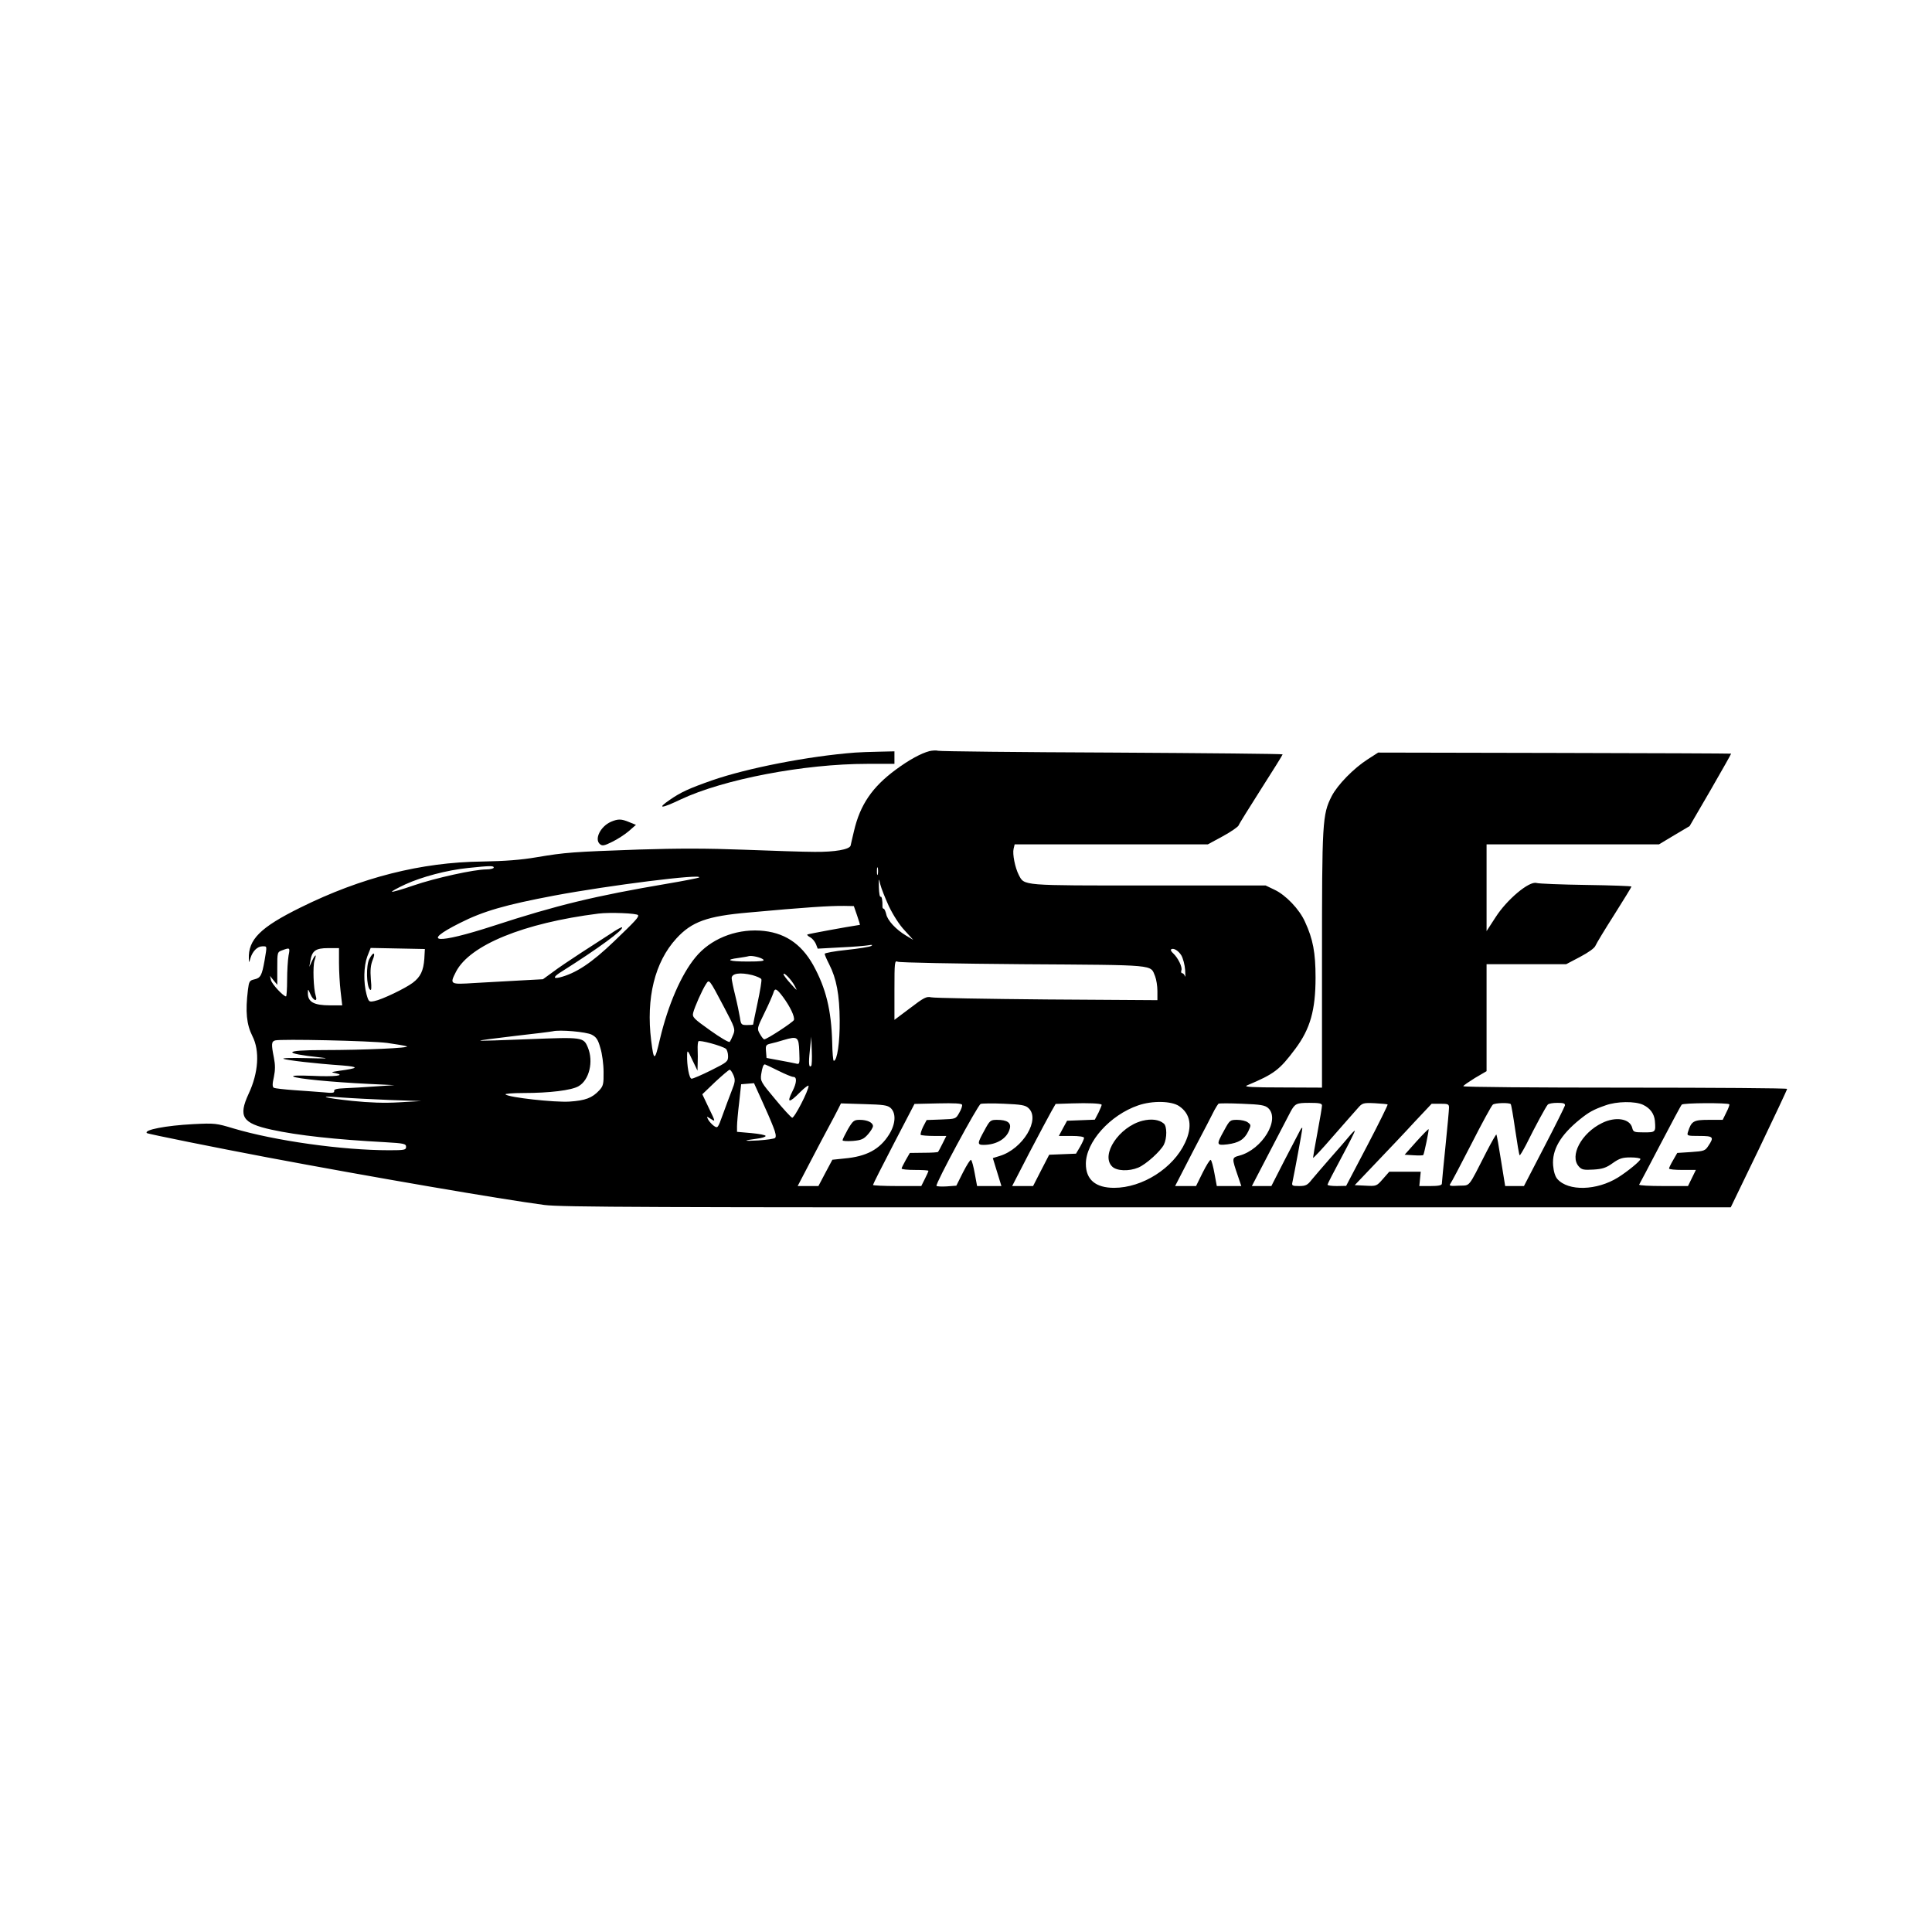 <?xml version="1.0" encoding="UTF-8" standalone="no"?> <svg xmlns="http://www.w3.org/2000/svg" version="1.0" width="1080pt" height="1080pt" viewBox="0 0 1080 1080" preserveAspectRatio="xMidYMid meet"><g transform="translate(0,1080) scale(0.1,-0.1)" fill="#000000" stroke="none"><path d="M5195 6601 c-46 -12 -114 -49 -187 -103 -132 -97 -200 -197 -234 -343 -9 -39 -18 -75 -19 -82 -7 -22 -89 -36 -200 -35 -60 0 -238 6 -395 12 -208 8 -367 8 -590 1 -368 -13 -410 -16 -570 -43 -87 -15 -179 -22 -305 -24 -341 -4 -676 -89 -1015 -257 -225 -111 -293 -179 -289 -287 1 -24 1 -24 9 4 12 39 39 66 67 66 27 0 26 5 12 -79 -15 -84 -22 -98 -58 -106 -26 -6 -29 -11 -35 -58 -15 -123 -8 -193 25 -259 42 -82 34 -205 -21 -322 -59 -128 -36 -165 128 -201 146 -32 356 -55 635 -70 106 -6 117 -9 117 -26 0 -17 -8 -19 -94 -19 -264 0 -639 53 -871 122 -96 29 -105 30 -225 24 -153 -8 -277 -32 -259 -50 5 -5 394 -83 674 -136 585 -110 1300 -233 1549 -266 94 -12 579 -14 3370 -13 l3261 0 158 327 c86 180 157 330 157 335 0 4 -407 7 -905 7 -498 0 -905 3 -905 8 0 4 30 24 65 46 l65 38 0 299 0 299 223 0 222 0 78 41 c47 25 81 49 86 63 5 12 52 90 105 173 53 84 96 154 96 157 0 3 -114 7 -252 9 -139 2 -265 7 -279 11 -41 12 -166 -93 -229 -192 l-50 -77 0 243 0 242 482 0 482 0 85 51 86 51 117 201 c64 111 116 203 115 204 -1 1 -446 3 -987 4 l-986 2 -59 -38 c-78 -50 -168 -142 -201 -206 -52 -103 -54 -140 -54 -915 l0 -714 -222 1 c-166 0 -217 3 -198 11 154 65 182 86 271 205 83 111 113 216 113 398 0 139 -14 215 -59 312 -31 70 -108 150 -170 179 l-50 24 -653 0 c-716 0 -695 -2 -727 59 -21 41 -36 117 -29 146 l6 25 540 0 540 0 83 45 c46 25 86 53 89 61 3 9 60 100 126 204 66 103 120 190 120 193 0 3 -429 7 -952 10 -524 2 -962 7 -973 10 -11 3 -33 2 -50 -2z m-2435 -651 c0 -5 -19 -10 -41 -10 -68 0 -286 -48 -408 -90 -63 -22 -117 -37 -120 -35 -2 3 31 21 74 41 94 43 234 80 352 92 125 13 143 13 143 2z m2147 -37 c-3 -10 -5 -2 -5 17 0 19 2 27 5 18 2 -10 2 -26 0 -35z m-999 -18 c-3 -3 -84 -19 -179 -35 -401 -68 -617 -120 -969 -235 -320 -104 -413 -97 -190 15 132 67 255 102 530 154 305 57 830 123 808 101z m1061 -161 c23 -48 59 -105 88 -135 l48 -53 -40 24 c-57 34 -104 85 -111 120 -4 16 -10 30 -14 30 -4 0 -8 6 -7 13 1 33 -4 58 -10 54 -5 -3 -9 20 -10 52 -1 54 -1 55 8 17 5 -21 27 -76 48 -122z m-178 -51 c10 -29 17 -53 16 -53 -74 -11 -291 -51 -294 -54 -3 -2 5 -10 17 -16 11 -6 25 -23 31 -37 l10 -26 127 7 c70 3 141 9 157 12 21 4 25 2 15 -4 -8 -5 -70 -15 -137 -22 -68 -7 -123 -17 -123 -22 0 -5 11 -31 25 -58 41 -80 58 -171 59 -315 1 -121 -14 -225 -33 -225 -4 0 -8 46 -9 103 -5 182 -35 303 -106 432 -69 123 -165 185 -299 193 -140 8 -277 -49 -359 -149 -81 -98 -154 -268 -199 -458 -29 -125 -34 -126 -49 -7 -29 237 20 438 141 570 86 94 172 125 404 145 315 29 456 38 534 37 l54 -1 18 -52z m-1224 1 c4 -11 -13 -30 -133 -145 -128 -123 -215 -180 -306 -203 -40 -9 -34 5 15 35 201 127 346 233 334 245 -2 3 -31 -13 -63 -35 -32 -21 -106 -69 -164 -106 -58 -38 -130 -86 -160 -109 l-55 -40 -130 -7 c-71 -4 -185 -10 -252 -14 -139 -9 -140 -8 -104 63 77 149 377 272 796 325 62 8 218 2 222 -9z m-1954 -226 c-4 -24 -8 -85 -8 -136 0 -50 -3 -92 -6 -92 -15 0 -78 68 -84 90 l-6 25 20 -25 21 -25 0 92 c0 90 0 91 28 101 43 16 44 15 35 -30z m282 -40 c0 -46 4 -118 9 -160 l9 -78 -67 0 c-92 0 -126 19 -125 70 0 23 1 23 14 -7 16 -38 42 -46 30 -10 -13 40 -17 166 -7 197 14 40 5 38 -14 -2 l-15 -33 6 34 c9 56 29 71 99 71 l61 0 0 -82z m477 22 c-5 -66 -21 -101 -65 -134 -41 -31 -172 -94 -214 -102 -30 -6 -32 -5 -44 37 -18 67 -16 157 4 212 l19 48 151 -3 152 -3 -3 -55z m4232 19 c9 -16 19 -52 21 -81 2 -29 2 -45 -1 -35 -3 9 -10 17 -16 17 -5 0 -7 7 -4 16 7 17 -19 70 -46 95 -10 9 -15 18 -12 21 11 12 41 -5 58 -33z m-2337 -23 c9 -8 -13 -11 -87 -11 -106 0 -131 10 -52 20 26 4 52 8 57 10 17 5 69 -7 82 -19z m1454 -26 c754 -5 708 -1 736 -67 7 -18 13 -55 13 -83 l0 -51 -617 4 c-340 3 -631 8 -648 12 -26 6 -41 -2 -117 -60 l-88 -66 0 167 c0 155 1 166 18 158 9 -5 326 -11 703 -14z m-1515 -61 c25 -7 48 -17 50 -23 3 -7 -7 -65 -21 -131 -14 -65 -25 -120 -25 -122 0 -2 -15 -3 -34 -3 -32 0 -34 2 -40 43 -4 23 -15 78 -26 122 -11 44 -20 88 -20 97 0 27 47 34 116 17z m237 -61 c16 -30 14 -28 -22 12 -23 25 -41 49 -41 54 0 15 44 -30 63 -66z m-394 -121 c59 -112 62 -120 50 -150 -7 -18 -16 -36 -20 -41 -4 -5 -53 24 -109 64 -94 67 -101 74 -95 99 8 32 50 127 71 159 19 29 16 34 103 -131z m328 60 c40 -54 67 -111 61 -129 -6 -13 -151 -108 -166 -108 -4 0 -15 14 -24 30 -17 30 -17 31 26 119 24 48 45 98 49 110 8 30 18 26 54 -22z m-1069 -211 c25 -13 35 -27 48 -74 10 -31 18 -92 18 -134 1 -68 -2 -79 -24 -103 -40 -43 -78 -57 -167 -63 -85 -5 -338 23 -357 40 -6 4 39 8 100 8 145 0 269 15 308 38 60 34 85 138 52 217 -24 57 -29 58 -328 46 -149 -6 -273 -10 -274 -8 -2 2 85 13 194 26 108 12 204 24 212 26 38 10 188 -3 218 -19z m1160 -94 c3 -71 2 -73 -20 -67 -13 3 -54 11 -93 18 l-70 13 -3 37 c-3 33 0 37 25 43 15 3 48 12 73 20 79 23 85 19 88 -64z m67 -80 c-13 -14 -16 13 -8 85 l8 78 3 -79 c2 -43 0 -81 -3 -84z m-2371 128 c49 -7 99 -15 110 -19 24 -9 -238 -21 -466 -21 -225 0 -233 -18 -18 -41 56 -6 38 -7 -75 -4 -83 2 -141 1 -130 -4 21 -8 172 -26 330 -37 95 -8 91 -15 -20 -30 -45 -7 -47 -8 -20 -13 62 -13 -5 -21 -128 -15 -80 3 -117 2 -107 -4 18 -12 215 -31 420 -41 l145 -7 -105 -7 c-58 -4 -134 -9 -170 -10 -48 -2 -64 -6 -62 -16 2 -11 -11 -12 -60 -7 -35 3 -109 8 -164 12 -56 4 -107 10 -113 13 -9 6 -9 21 0 61 8 39 8 67 0 108 -15 75 -14 90 7 96 30 9 533 -2 626 -14z m1894 -33 c6 -5 12 -24 12 -41 0 -30 -5 -34 -95 -79 -52 -26 -101 -47 -109 -47 -13 0 -27 72 -25 135 1 27 4 24 29 -30 l29 -60 1 40 c1 22 1 57 0 77 -1 21 1 42 4 47 6 9 132 -25 154 -42z m292 -122 c38 -19 76 -35 85 -35 21 0 19 -33 -5 -80 -34 -67 -20 -69 44 -4 25 25 46 40 46 34 0 -27 -80 -182 -92 -178 -7 3 -50 49 -95 104 -79 94 -83 101 -78 138 6 39 12 56 21 56 2 0 36 -16 74 -35z m-250 -25 c11 -26 10 -38 -10 -88 -12 -31 -35 -92 -50 -134 -27 -75 -28 -76 -49 -62 -11 8 -26 24 -32 35 -10 20 -10 20 15 4 26 -17 26 -16 -11 60 l-37 78 72 69 c40 37 76 68 81 68 5 0 14 -14 21 -30z m222 -288 c14 -34 18 -56 11 -63 -5 -5 -47 -11 -94 -14 -87 -5 -89 -1 -6 10 26 3 47 10 47 15 0 5 -36 12 -80 16 l-80 7 0 31 c0 17 5 77 12 133 l11 102 36 3 36 3 43 -95 c24 -52 53 -119 64 -148z m-2142 149 l175 -6 -123 -7 c-84 -5 -166 -2 -264 8 -161 17 -203 31 -58 19 52 -4 174 -10 270 -14z m3182 -72 c-19 -34 -19 -34 -100 -37 l-82 -3 -20 -38 c-10 -21 -16 -41 -13 -45 4 -3 37 -6 75 -6 l68 0 -21 -42 c-12 -24 -23 -45 -25 -47 -3 -3 -39 -5 -81 -5 l-77 -1 -23 -40 c-12 -22 -23 -43 -23 -47 0 -5 34 -8 75 -8 41 0 75 -2 75 -5 0 -3 -9 -24 -20 -45 l-20 -40 -135 0 c-74 0 -135 3 -135 6 0 4 52 107 116 230 l116 223 132 3 c91 2 132 0 134 -8 2 -6 -5 -27 -16 -45z m387 27 c69 -62 -31 -229 -161 -268 -21 -6 -38 -12 -38 -12 0 -1 11 -36 24 -78 l24 -78 -68 0 -68 0 -13 70 c-7 39 -16 73 -21 76 -4 3 -24 -29 -45 -70 l-37 -74 -54 -4 c-30 -2 -56 0 -57 3 -7 11 231 452 247 458 9 3 68 4 131 1 95 -4 119 -8 136 -24z m409 19 c2 -1 -6 -21 -17 -44 l-21 -40 -77 -3 -78 -3 -23 -42 -23 -43 70 0 c43 0 71 -4 71 -11 0 -5 -10 -28 -22 -49 l-23 -39 -75 -3 -75 -3 -45 -87 -45 -88 -58 0 -59 0 97 188 c54 103 109 206 122 229 l24 42 92 3 c91 3 158 0 165 -7z m433 -8 c64 -43 76 -114 34 -204 -66 -143 -239 -253 -397 -253 -104 0 -158 46 -158 134 0 122 135 273 293 327 78 27 185 25 228 -4z m498 -11 c69 -63 -33 -232 -161 -266 -43 -12 -43 -12 -7 -117 l18 -53 -69 0 -68 0 -13 70 c-7 39 -16 73 -21 76 -4 3 -24 -29 -45 -71 l-37 -75 -59 0 -58 0 102 198 c57 108 110 210 118 227 9 16 19 32 22 35 4 3 63 3 132 0 104 -4 128 -8 146 -24z m301 14 c0 -8 -11 -75 -25 -149 -14 -74 -25 -138 -25 -143 0 -5 50 48 111 119 62 70 124 142 139 158 25 29 30 31 95 28 37 -2 70 -5 72 -7 2 -2 -49 -106 -114 -230 l-118 -225 -52 -1 c-29 0 -53 3 -52 8 0 4 35 72 78 152 43 80 76 147 75 149 -2 2 -16 -12 -31 -30 -15 -18 -62 -73 -105 -121 -42 -48 -89 -103 -105 -122 -24 -31 -34 -36 -71 -36 -39 0 -42 2 -37 23 12 56 55 288 55 300 0 6 -6 1 -13 -13 -7 -14 -46 -89 -87 -167 l-73 -143 -55 0 -54 0 103 198 c56 108 107 206 113 217 25 46 33 50 105 50 57 0 71 -3 71 -15z m1055 8 c3 -2 14 -67 25 -143 11 -76 22 -141 25 -143 2 -2 18 25 36 59 53 107 111 213 121 224 5 6 29 10 54 10 34 0 44 -3 42 -15 -2 -8 -54 -113 -116 -232 l-113 -218 -53 0 -52 0 -23 142 c-12 78 -24 144 -26 146 -2 2 -26 -40 -54 -94 -108 -211 -90 -189 -156 -192 -47 -3 -56 -1 -48 10 6 7 59 108 118 223 59 116 113 215 120 220 12 10 91 12 100 3z m740 -4 c40 -19 62 -50 66 -90 5 -63 4 -64 -61 -64 -56 0 -60 2 -66 26 -13 51 -93 64 -169 26 -115 -56 -183 -184 -129 -243 16 -18 28 -20 81 -17 51 3 72 10 108 36 38 27 55 32 100 32 30 0 55 -4 55 -9 0 -11 -71 -69 -125 -103 -119 -74 -278 -78 -339 -9 -12 13 -21 41 -24 76 -7 87 40 169 150 258 50 40 74 54 143 78 63 23 166 24 210 3z m482 3 c2 -3 -5 -23 -17 -46 l-20 -41 -79 0 c-84 0 -96 -7 -115 -67 -7 -22 -5 -23 63 -23 79 0 84 -6 51 -55 -18 -28 -24 -30 -97 -35 l-77 -5 -23 -40 c-13 -22 -23 -43 -23 -47 0 -5 34 -8 75 -8 l75 0 -22 -45 -22 -45 -139 0 c-76 0 -136 3 -134 8 3 4 55 104 117 222 62 118 116 220 121 225 7 10 256 11 266 2z m-4688 -21 c31 -29 28 -89 -9 -148 -52 -83 -126 -123 -250 -134 l-67 -7 -39 -73 -39 -74 -58 0 -58 0 72 138 c39 75 86 164 104 197 18 33 40 75 49 93 l17 34 129 -4 c109 -3 131 -6 149 -22z m3121 2 c0 -13 -9 -111 -20 -218 -11 -107 -20 -201 -20 -207 0 -9 -19 -13 -63 -13 l-63 0 4 40 4 40 -88 0 -88 0 -36 -41 c-35 -40 -36 -40 -96 -37 l-61 3 119 125 c66 69 163 171 215 228 l96 102 49 0 c43 0 48 -2 48 -22z"></path><path d="M2064 5438 c-18 -36 -16 -150 4 -170 8 -8 10 6 5 58 -4 51 -1 79 10 107 19 45 4 50 -19 5z"></path><path d="M5503 4481 c-40 -72 -41 -81 -5 -81 74 0 134 37 147 92 8 32 -15 48 -72 48 -36 0 -40 -3 -70 -59z"></path><path d="M6387 4535 c-131 -33 -236 -191 -170 -256 25 -25 93 -28 146 -6 43 18 123 90 143 128 18 36 18 103 0 118 -27 23 -70 28 -119 16z"></path><path d="M6843 4481 c-45 -81 -44 -85 18 -78 63 8 95 27 117 73 16 34 16 36 -3 50 -10 8 -37 14 -59 14 -40 0 -42 -2 -73 -59z"></path><path d="M4740 4488 c-16 -29 -30 -57 -30 -62 0 -5 26 -6 57 -4 48 4 61 10 85 37 15 17 28 38 28 46 0 20 -32 35 -74 35 -32 0 -38 -5 -66 -52z"></path><path d="M7917 4418 l-65 -73 50 -3 c28 -2 52 -1 54 1 5 5 33 141 30 145 -2 1 -33 -30 -69 -70z"></path><path d="M4780 6593 c-262 -20 -603 -87 -799 -155 -128 -45 -175 -66 -238 -110 -73 -50 -47 -49 62 3 240 113 690 199 1043 199 l152 0 0 35 0 35 -87 -2 c-49 -1 -108 -3 -133 -5z"></path><path d="M3415 6206 c-59 -26 -94 -98 -61 -125 13 -11 24 -9 68 13 29 14 71 41 93 60 l40 35 -37 15 c-45 19 -63 19 -103 2z"></path></g></svg> 